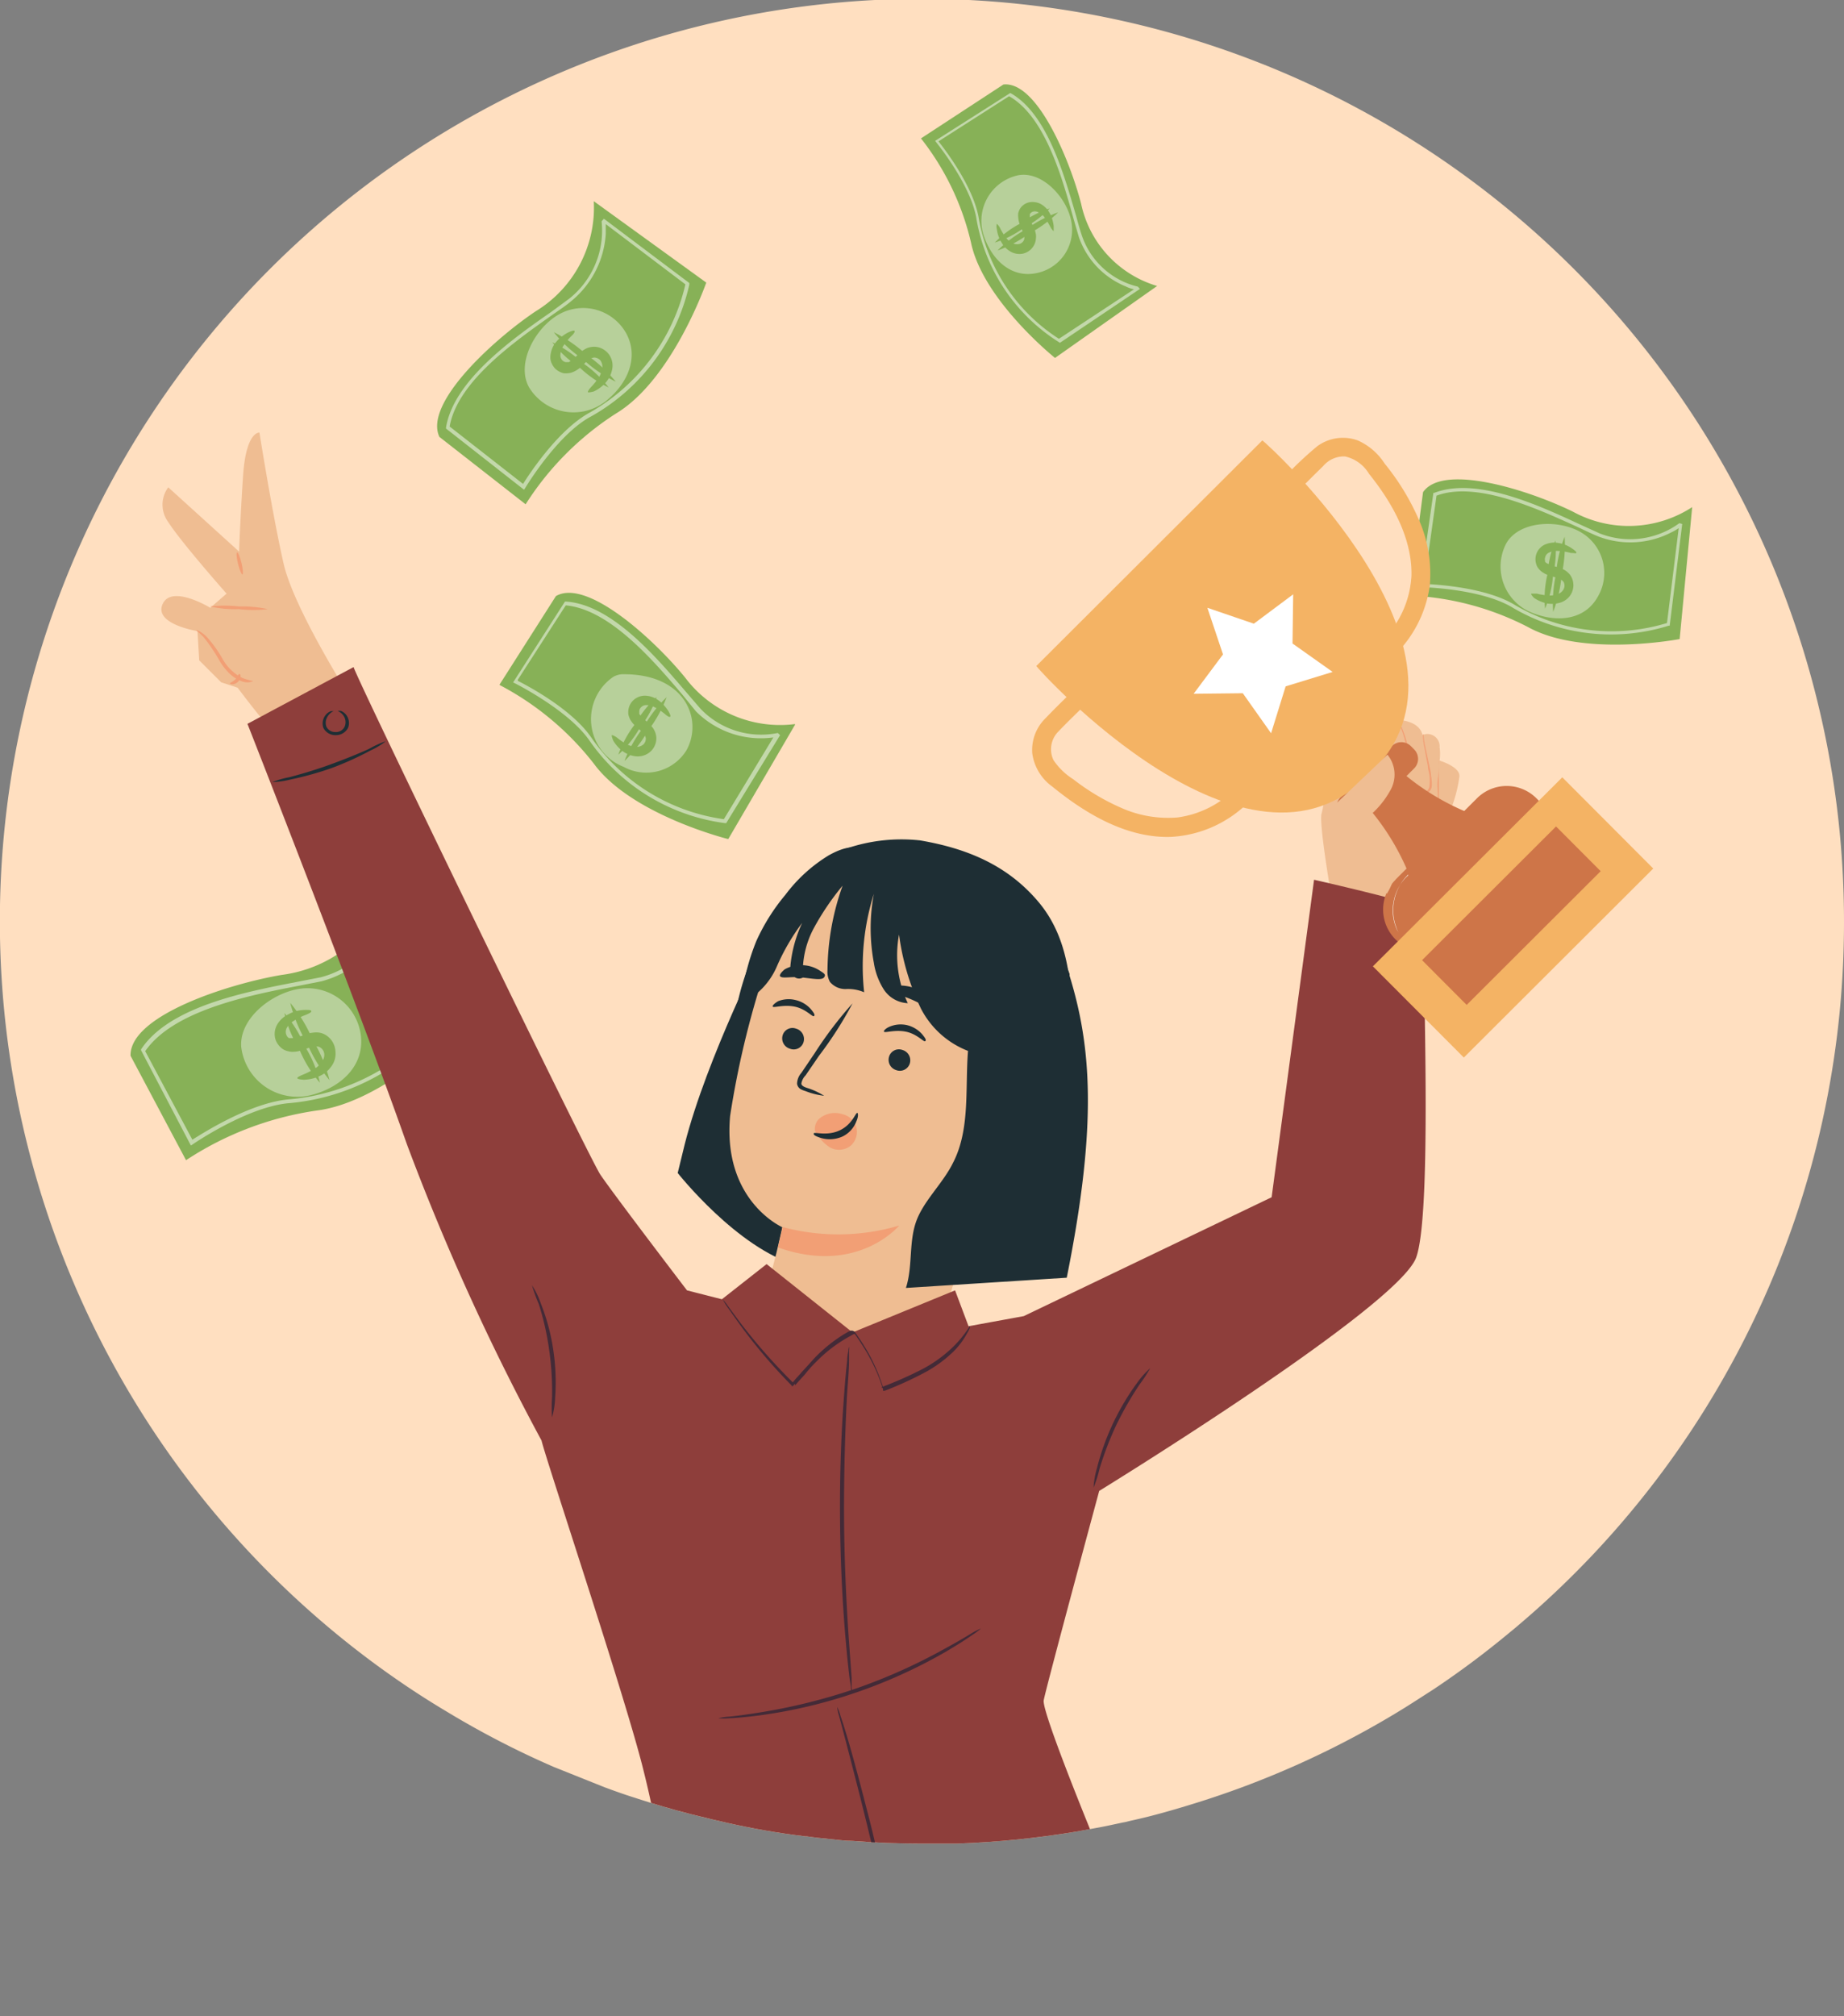 <svg xmlns="http://www.w3.org/2000/svg" xmlns:xlink="http://www.w3.org/1999/xlink" viewBox="0 0 136.89 149.6"><rect x="0" y="0" width="136.89" height="149.6" fill="#808080" stroke="none"/><defs><style>.cls-1{fill:none;}.cls-2{fill:#ffdfc0;}.cls-3{fill:#87b157;}.cls-4{opacity:0.4;}.cls-5{fill:#fff;}.cls-6{opacity:0.5;}.cls-7{clip-path:url(#clip-path);}.cls-8{fill:#efbd92;}.cls-9{fill:#f29f75;}.cls-10{fill:#1e2e34;}.cls-11{fill:#8e3e3b;}.cls-12{fill:#432a37;}.cls-13{fill:#f4b364;}.cls-14{fill:#ce7548;}.cls-15{fill:#4d6068;}.cls-16{fill:#3f5963;}</style><clipPath id="clip-path"><path class="cls-1" d="M136.89,68.45a68.29,68.29,0,0,1-24,52c-.26.22-.52.45-.79.66a66.62,66.62,0,0,1-5.66,4.23c-1,.64-1.94,1.26-2.93,1.85a67.71,67.71,0,0,1-15,6.68c-1,.31-2,.6-3,.86-.57.15-1.15.28-1.73.41a2.59,2.59,0,0,1-.4.09l-1.22.26-.56.11-1.7.31a68.15,68.15,0,0,1-8.87.89h-.31l-.48,0H70l-1.58,0c-1.73,0-3.44-.06-5.14-.2-.53,0-1.07-.08-1.6-.13s-1.21-.12-1.81-.21a.16.16,0,0,1-.1,0c-2-.24-3.89-.57-5.79-1-.79-.18-1.57-.36-2.35-.56l-.36-.09c-1.39-.35-2.76-.76-4.11-1.2-.64-.2-1.27-.42-1.9-.65l-.38-.14-3.8-1.52a66.41,66.41,0,0,1-7.91-4.09c-1.77-1.05-3.48-2.19-5.14-3.4A68.45,68.45,0,1,1,136.89,68.45Z"/></clipPath></defs><g id="Layer_2" data-name="Layer 2"><g id="Layer_5" data-name="Layer 5"><path class="cls-2" d="M136.89,68.45a68.29,68.29,0,0,1-24,52c-.26.22-.52.45-.79.66a66.62,66.62,0,0,1-5.66,4.23c-1,.64-1.94,1.26-2.93,1.85a67.71,67.71,0,0,1-15,6.68c-1,.31-2,.6-3,.86-.57.15-1.15.28-1.73.41a2.59,2.59,0,0,1-.4.09l-1.22.26-.56.11-1.7.31a68.15,68.15,0,0,1-8.87.89h-.31l-.48,0H70l-1.58,0c-1.73,0-3.44-.06-5.14-.2-.53,0-1.07-.08-1.6-.13s-1.21-.12-1.81-.21a.16.16,0,0,1-.1,0c-2-.24-3.89-.57-5.79-1-.79-.18-1.57-.36-2.35-.56l-.36-.09c-1.39-.35-2.76-.76-4.11-1.2-.64-.2-1.27-.42-1.9-.65l-.38-.14-3.8-1.52a66.41,66.41,0,0,1-7.91-4.09c-1.77-1.05-3.48-2.19-5.14-3.4A68.45,68.45,0,1,1,136.89,68.45Z"/><path class="cls-3" d="M59,53.81a.05.05,0,0,0,0-.08,8.81,8.81,0,0,1-8.13-3.44c-2.22-2.74-7.27-7.41-9.6-6.06l0,0-4.16,6.53a.05.05,0,0,0,0,.08,21.51,21.51,0,0,1,7,5.86c2.68,3.62,9.32,5.4,9.9,5.55a0,0,0,0,0,.06,0Z"/><g class="cls-4"><path class="cls-5" d="M46.29,56.9a3.8,3.8,0,0,1-.77-6.67,1.47,1.47,0,0,1,.8-.2c4.62,0,5.88,3.44,4.63,5.66A3.51,3.51,0,0,1,46.29,56.9Z"/></g><path class="cls-3" d="M45.43,54.54s.18.05.38.2a4.26,4.26,0,0,0,.83.54,1.89,1.89,0,0,0,.59.14.79.79,0,0,0,.52-.17.6.6,0,0,0,.19-.49,1,1,0,0,0-.39-.55c-.12-.11-.26-.22-.39-.35a2,2,0,0,1-.39-.49,2.19,2.19,0,0,1-.12-.33,1.53,1.53,0,0,1,0-.37,1.22,1.22,0,0,1,.28-.62A1.25,1.25,0,0,1,48,51.63a1.74,1.74,0,0,1,.83.3,2.53,2.53,0,0,1,.5.45,3.21,3.21,0,0,1,.29.39c.13.23.18.37.13.41s-.17,0-.38-.19a4.59,4.59,0,0,0-.83-.54,1.4,1.4,0,0,0-.57-.13.53.53,0,0,0-.43.22.37.37,0,0,0-.08.21.43.43,0,0,0,0,.11.31.31,0,0,0,0,.12,2.87,2.87,0,0,0,.61.6,3.67,3.67,0,0,1,.41.45,1.79,1.79,0,0,1,.16.31,1.37,1.37,0,0,1,.08.35,1.33,1.33,0,0,1-.53,1.16,1.42,1.42,0,0,1-1.07.26,2,2,0,0,1-.81-.31,2.69,2.69,0,0,1-.79-.85C45.43,54.72,45.39,54.58,45.43,54.54Z"/><path class="cls-3" d="M46.36,56.47A9.37,9.37,0,0,1,47.75,54a9.67,9.67,0,0,1,1.74-2.27,9.87,9.87,0,0,1-1.39,2.5A10.41,10.41,0,0,1,46.36,56.47Z"/><path class="cls-3" d="M45.9,56a8.29,8.29,0,0,1,1.25-2.28,8.24,8.24,0,0,1,1.6-2A8,8,0,0,1,47.5,54,8,8,0,0,1,45.9,56Z"/><g class="cls-6"><path class="cls-5" d="M57.74,54.39A6.23,6.23,0,0,1,52,52.59l-1.06-1.23c-2.2-2.57-5.52-6.5-8.92-6.72h-.08l-3.85,6,.13.06s4,2,5.55,4.27a14.56,14.56,0,0,0,10.06,6.11l.08,0,4-6.53Zm-4,6.39a.05.05,0,0,1-.05,0,14.35,14.35,0,0,1-9.76-6c-1.41-2.11-4.68-3.85-5.49-4.26,0,0,0,0,0-.08L42,44.92a0,0,0,0,1,0,0c3.27.3,6.51,4.1,8.66,6.63l1,1.23a6.81,6.81,0,0,0,5.05,2,6.67,6.67,0,0,0,.7-.06Z"/></g><path class="cls-3" d="M125.62,37.63a8.63,8.63,0,0,1-8.83.35c-3.14-1.55-9.63-3.66-11.15-1.46l-1,7.67a21.06,21.06,0,0,1,8.81,2.35c4.09,2.25,11.24.88,11.24.88Z"/><g class="cls-4"><path class="cls-5" d="M113.84,45.51a3.69,3.69,0,0,1-2-5.23c1-1.66,3.89-1.75,5.54-.77a3.49,3.49,0,0,1,1.22,4.79C117.64,46,115.65,46.2,113.84,45.51Z"/></g><path class="cls-3" d="M113.67,44.05s.18,0,.42,0a4.48,4.48,0,0,0,1,.14,1.47,1.47,0,0,0,.58-.12.74.74,0,0,0,.41-.36.59.59,0,0,0,0-.52,1,1,0,0,0-.59-.34l-.49-.15a1.79,1.79,0,0,1-.55-.28,1.18,1.18,0,0,1-.25-.25.88.88,0,0,1-.16-.32,1.19,1.19,0,0,1,.3-1.2,1.18,1.18,0,0,1,.47-.29,1.67,1.67,0,0,1,.87-.07,2.43,2.43,0,0,1,.64.19,2.79,2.79,0,0,1,.41.24c.22.15.32.26.29.31s-.17,0-.41,0a4.61,4.61,0,0,0-1-.15A1.34,1.34,0,0,0,115,41a.52.52,0,0,0-.3.38.32.32,0,0,0,0,.22.26.26,0,0,0,0,.09l.1.09a3,3,0,0,0,.8.29,2.49,2.49,0,0,1,.55.23,1.39,1.39,0,0,1,.27.21,1,1,0,0,1,.22.28,1.33,1.33,0,0,1,0,1.27,1.39,1.39,0,0,1-.86.67,2.15,2.15,0,0,1-.86.06,2.7,2.7,0,0,1-1.05-.43C113.74,44.22,113.65,44.1,113.67,44.05Z"/><path class="cls-3" d="M115.3,45.4a9.69,9.69,0,0,1,.22-2.82,9.21,9.21,0,0,1,.63-2.75,10.06,10.06,0,0,1-.22,2.81A9.83,9.83,0,0,1,115.3,45.4Z"/><path class="cls-3" d="M114.7,45.16a7.6,7.6,0,0,1,.18-2.56,7.93,7.93,0,0,1,.59-2.5,8.28,8.28,0,0,1-.18,2.56A8.05,8.05,0,0,1,114.7,45.16Z"/><g class="cls-6"><path class="cls-5" d="M124.67,38.82a6.19,6.19,0,0,1-5.92.76l-1.45-.66c-3.06-1.42-7.67-3.56-10.82-2.35l-.07,0-1,7h.14s4.41.09,6.76,1.53a14.4,14.4,0,0,0,11.56,1.33l.08,0,.93-7.55Zm-.92,7.41a14.15,14.15,0,0,1-11.28-1.33c-2.19-1.35-6-1.54-6.75-1.57l.92-6.55c3-1.12,7.56,1,10.55,2.36.53.25,1,.48,1.47.67a6.63,6.63,0,0,0,5.36-.28,4.31,4.31,0,0,0,.6-.34Z"/></g><path class="cls-3" d="M85.9,21.22a8.12,8.12,0,0,1-5.64-6.09C79.44,11.94,77,6,74.49,6.27l-6.12,4a19.72,19.72,0,0,1,3.71,7.72c.89,4.29,6.24,8.57,6.24,8.57Z"/><g class="cls-4"><path class="cls-5" d="M73.08,17.62A3.46,3.46,0,0,1,75.61,13c1.79-.31,3.63,1.7,3.93,3.49a3.28,3.28,0,0,1-2.67,3.79C75.08,20.61,73.69,19.33,73.08,17.62Z"/></g><path class="cls-3" d="M74,16.61s.13.1.24.31a4.15,4.15,0,0,0,.49.78,1.48,1.48,0,0,0,.44.34.72.72,0,0,0,.51.06.51.51,0,0,0,.35-.33.87.87,0,0,0-.12-.62c-.05-.14-.13-.29-.19-.45a1.84,1.84,0,0,1-.13-.57,1.17,1.17,0,0,1,0-.32,1.27,1.27,0,0,1,.13-.32,1.08,1.08,0,0,1,.47-.41A1.16,1.16,0,0,1,76.8,15a1.23,1.23,0,0,1,.5.16,1.69,1.69,0,0,1,.58.58,2.16,2.16,0,0,1,.25.58,3.45,3.45,0,0,1,.09.44c0,.24,0,.38,0,.39s-.13-.1-.24-.3a5.57,5.57,0,0,0-.49-.79,1.16,1.16,0,0,0-.44-.32.48.48,0,0,0-.45,0,.43.43,0,0,0-.15.15l0,.1v.12a2.71,2.71,0,0,0,.28.74,2.14,2.14,0,0,1,.17.54,1.15,1.15,0,0,1,0,.32,1.21,1.21,0,0,1-.07.33,1.24,1.24,0,0,1-.89.78,1.32,1.32,0,0,1-1-.2,1.7,1.7,0,0,1-.56-.58A2.41,2.41,0,0,1,74,17C73.94,16.76,74,16.62,74,16.61Z"/><path class="cls-3" d="M74.05,18.59A9.24,9.24,0,0,1,76.2,17a9,9,0,0,1,2.35-1.24,9.38,9.38,0,0,1-2.15,1.57A9.16,9.16,0,0,1,74.05,18.59Z"/><path class="cls-3" d="M73.85,18a7.44,7.44,0,0,1,1.94-1.44,7.73,7.73,0,0,1,2.14-1.1A7.54,7.54,0,0,1,76,16.91,7.33,7.33,0,0,1,73.85,18Z"/><g class="cls-6"><path class="cls-5" d="M84.47,21.27a5.82,5.82,0,0,1-4.15-3.77c-.14-.41-.28-.91-.42-1.43C79,13,77.75,8.42,75,6.9l0,0-5.58,3.55.08.11s2.63,3.21,3,5.76a13.52,13.52,0,0,0,6.11,9.07l.07.05,5.94-4Zm-5.86,3.87a13.36,13.36,0,0,1-5.94-8.88c-.37-2.38-2.54-5.19-3-5.77l5.24-3.35c2.66,1.5,3.92,6,4.76,9,.15.54.29,1,.42,1.45a6.13,6.13,0,0,0,3.47,3.66,2.74,2.74,0,0,0,.62.22Z"/></g><path class="cls-3" d="M28.82,66.17a9.82,9.82,0,0,1-7.9,6.17c-3.92.66-11.29,3-11.23,6l4.12,7.75a23.83,23.83,0,0,1,9.67-3.68c5.25-.64,10.93-6.63,10.93-6.63Z"/><g class="cls-4"><path class="cls-5" d="M23.2,81.23a4.2,4.2,0,0,1-5.29-3.52c-.19-2.18,2.42-4.18,4.6-4.37a4,4,0,0,1,4.29,3.6C27,79.12,25.31,80.66,23.2,81.23Z"/></g><path class="cls-3" d="M22.07,80c0-.06.14-.14.4-.25a5.3,5.3,0,0,0,1-.52,1.7,1.7,0,0,0,.46-.5.79.79,0,0,0,.13-.6.65.65,0,0,0-.37-.45,1.06,1.06,0,0,0-.76.07l-.55.19a2.19,2.19,0,0,1-.7.11,1.78,1.78,0,0,1-.39-.07,1.22,1.22,0,0,1-.36-.18,1.48,1.48,0,0,1-.46-.61,1.4,1.4,0,0,1-.06-.7,1.45,1.45,0,0,1,.24-.58,1.92,1.92,0,0,1,.75-.64A2.52,2.52,0,0,1,22.1,75a3,3,0,0,1,.54-.06c.29,0,.46,0,.47.09s-.13.15-.39.27a4.46,4.46,0,0,0-1,.51,1.44,1.44,0,0,0-.44.48.6.6,0,0,0,0,.55.45.45,0,0,0,.17.19l.11,0h.14a3.09,3.09,0,0,0,.93-.26,2.56,2.56,0,0,1,.66-.15,1.7,1.7,0,0,1,.39,0,1.36,1.36,0,0,1,.39.12A1.51,1.51,0,0,1,24.9,78a1.58,1.58,0,0,1-.35,1.19,2,2,0,0,1-.75.62,2.91,2.91,0,0,1-1.26.31C22.24,80.1,22.08,80.06,22.07,80Z"/><path class="cls-3" d="M24.46,80.15a11.06,11.06,0,0,1-1.66-2.73,10.85,10.85,0,0,1-1.25-3,11.06,11.06,0,0,1,1.66,2.73A10.85,10.85,0,0,1,24.46,80.15Z"/><path class="cls-3" d="M23.75,80.34a9,9,0,0,1-1.53-2.48,8.89,8.89,0,0,1-1.11-2.69,9.31,9.31,0,0,1,1.53,2.48A8.89,8.89,0,0,1,23.75,80.34Z"/><g class="cls-6"><path class="cls-5" d="M29,67.79l-.26.12a7.06,7.06,0,0,1-4.94,4.61L22,72.87c-3.76.73-9.43,1.81-11.53,5l0,.06L14.17,85l.14-.09s4.12-2.84,7.24-3.06a16.27,16.27,0,0,0,11.52-6.45l.06-.07ZM21.52,81.57c-2.91.22-6.5,2.54-7.24,3L10.78,78c2.07-3,7.6-4.12,11.28-4.83l1.79-.35A7.46,7.46,0,0,0,28.6,69a4.52,4.52,0,0,0,.33-.71l3.86,7.06A16,16,0,0,1,21.52,81.57Z"/></g><path class="cls-3" d="M44.08,14.93a9,9,0,0,1-4.3,8.16c-3,2-8.35,6.8-7.16,9.33l6.4,5a22,22,0,0,1,6.73-6.75c4.17-2.52,6.68-9.7,6.68-9.7Z"/><g class="cls-4"><path class="cls-5" d="M45.05,29.7a3.86,3.86,0,0,1-5.77-.95c-1-1.76.45-4.43,2.21-5.42a3.66,3.66,0,0,1,5,1.41C47.44,26.5,46.61,28.43,45.05,29.7Z"/></g><path class="cls-3" d="M43.64,29.09c0-.05.06-.17.23-.36a5.19,5.19,0,0,0,.64-.81,2,2,0,0,0,.2-.59.84.84,0,0,0-.12-.56.63.63,0,0,0-.49-.24,1,1,0,0,0-.61.35c-.12.11-.24.24-.39.37a2,2,0,0,1-.55.35,1.06,1.06,0,0,1-.35.09,1.22,1.22,0,0,1-.38,0,1.4,1.4,0,0,1-.61-.34,1.43,1.43,0,0,1-.32-.56,1.27,1.27,0,0,1,0-.58,1.78,1.78,0,0,1,.39-.83,2.4,2.4,0,0,1,.51-.47,2.73,2.73,0,0,1,.43-.26c.25-.11.4-.14.43-.1s0,.18-.23.38a4.54,4.54,0,0,0-.64.8,1.46,1.46,0,0,0-.18.57.56.56,0,0,0,.18.47.4.4,0,0,0,.22.1.34.34,0,0,0,.1,0l.13,0a3,3,0,0,0,.68-.57,2.52,2.52,0,0,1,.5-.38,1.22,1.22,0,0,1,.33-.14,1.57,1.57,0,0,1,.37-.05,1.39,1.39,0,0,1,1.15.65,1.42,1.42,0,0,1,.16,1.13,2.05,2.05,0,0,1-.4.81,2.68,2.68,0,0,1-.94.73C43.82,29.11,43.67,29.14,43.64,29.09Z"/><path class="cls-3" d="M45.71,28.32a9.69,9.69,0,0,1-2.44-1.67,9.6,9.6,0,0,1-2.16-2,10.68,10.68,0,0,1,2.43,1.67A10.69,10.69,0,0,1,45.71,28.32Z"/><path class="cls-3" d="M45.18,28.75A8.36,8.36,0,0,1,43,27.24a7.9,7.9,0,0,1-2-1.84,8.53,8.53,0,0,1,2.22,1.51A8.37,8.37,0,0,1,45.18,28.75Z"/><g class="cls-6"><path class="cls-5" d="M44.83,16.23l-.17.19a6.46,6.46,0,0,1-2.4,5.74l-1.36,1c-2.88,2-7.23,5.09-7.79,8.57v.07l5.79,4.54.09-.13s2.39-4,4.91-5.32a15,15,0,0,0,7.27-9.76V21ZM43.77,30.62c-2.35,1.28-4.51,4.6-4.94,5.29l-5.45-4.26c.58-3.34,4.84-6.32,7.66-8.31.5-.35,1-.68,1.37-1a7,7,0,0,0,2.56-5c0-.09,0-.42,0-.71l5.91,4.47A14.74,14.74,0,0,1,43.77,30.62Z"/></g><g class="cls-7"><path class="cls-8" d="M98.08,70.23l.71-4s-.89-5.16-.68-5.87.67-4.15.67-4.15l3.85-3.63a1.26,1.26,0,0,1,1.11.84s1.6,0,1.86,1.12a.91.91,0,0,1,1.27.9,3.68,3.68,0,0,1,0,1c.23.07,1.52.51,1.47,1.17a10.24,10.24,0,0,1-.83,2.9,1.15,1.15,0,0,1-.87.6h0l-.55,1.75a18.88,18.88,0,0,1-1.4,4.21l-.57.76-.53,4A10,10,0,0,1,98.08,70.23Z"/><path class="cls-8" d="M104.52,55.94a7,7,0,0,0-.85-2.7l-1.41.72a9.08,9.08,0,0,0,.42,1.38,1.75,1.75,0,0,0,1,1.17c.28.1.67.06.79-.22A.69.69,0,0,0,104.52,55.94Z"/><path class="cls-9" d="M102.26,54a1,1,0,0,0,0,.28,6.31,6.31,0,0,0,.23.74l.16.5A2.24,2.24,0,0,0,103,56a1.63,1.63,0,0,0,.52.45,1,1,0,0,0,.74.1.47.47,0,0,0,.3-.27.68.68,0,0,0,0-.37,4.52,4.52,0,0,0-.09-.67,6.73,6.73,0,0,0-.34-1.09c-.12-.3-.24-.54-.32-.7a1.23,1.23,0,0,0-.15-.24,1,1,0,0,0,.11.26l.29.71a6.77,6.77,0,0,1,.31,1.08,4.58,4.58,0,0,1,.08.66.69.69,0,0,1,0,.32.37.37,0,0,1-.24.2.83.83,0,0,1-.65-.09,1.47,1.47,0,0,1-.48-.41,2.26,2.26,0,0,1-.29-.52c-.07-.17-.12-.35-.18-.5a5.25,5.25,0,0,1-.25-.72A2.09,2.09,0,0,0,102.26,54Z"/><path class="cls-9" d="M104.16,56.54a.31.31,0,0,0,0,.07c0,.06,0,.13,0,.23a2.27,2.27,0,0,0,.15.83,2.6,2.6,0,0,0,.72,1,1,1,0,0,0,.72.23.68.68,0,0,0,.37-.18.66.66,0,0,0,.17-.39,3.34,3.34,0,0,0-.06-.79c0-.26-.08-.5-.12-.72-.1-.45-.18-.86-.26-1.21s-.12-.62-.15-.82,0-.3-.06-.3a1,1,0,0,0,0,.31,8.23,8.23,0,0,0,.13.82c.06.36.14.76.23,1.22,0,.22.08.46.12.71a3.89,3.89,0,0,1,0,.76.53.53,0,0,1-.14.33.57.57,0,0,1-.31.15.84.84,0,0,1-.63-.2,2.58,2.58,0,0,1-.72-1,2.2,2.2,0,0,1-.17-.8C104.16,56.65,104.17,56.54,104.16,56.54Z"/><path class="cls-9" d="M104.84,58.5s0,0,0,.09a2.1,2.1,0,0,0-.09.25,3.73,3.73,0,0,0-.09,1,2.24,2.24,0,0,0,.53,1.38,1.22,1.22,0,0,0,.79.41.61.61,0,0,0,.46-.16.85.85,0,0,0,.23-.44,13.12,13.12,0,0,0,.14-1.8c0-.55,0-1,0-1.47s0-.75,0-1a1.94,1.94,0,0,0,0-.36s0,0,0,.09,0,.15,0,.27,0,.57-.07,1,0,.92,0,1.47a12.56,12.56,0,0,1-.15,1.77.76.76,0,0,1-.19.39.52.52,0,0,1-.39.13,1.12,1.12,0,0,1-.71-.37,2.22,2.22,0,0,1-.53-1.31A4.05,4.05,0,0,1,104.84,58.5Z"/><path class="cls-8" d="M26.66,52.81s-4.78-7.35-5.61-11-1.79-9.71-1.79-9.71-1-.13-1.22,3.25-.29,5.58-.29,5.58l-5.26-4.77a2.17,2.17,0,0,0,0,2.58c.95,1.49,4.33,5.31,4.33,5.31l-1.21,1.05s-2.88-1.76-3.54-.27,2.59,2,2.59,2L14.79,49l1.63,1.63,1.22.4s1.8,2.4,2.48,3.07a12,12,0,0,1,1.44,2.08Z"/><path class="cls-9" d="M19.88,45.2a8.82,8.82,0,0,1-2.15,0A8.37,8.37,0,0,1,15.59,45a9.38,9.38,0,0,1,2.15,0A9.15,9.15,0,0,1,19.88,45.2Z"/><path class="cls-9" d="M18.8,50.54a1.14,1.14,0,0,1-.89,0,2.75,2.75,0,0,1-.83-.52,4.59,4.59,0,0,1-.74-.92,13.56,13.56,0,0,0-1.15-1.73c-.34-.4-.63-.57-.61-.6s.35.08.75.47a9,9,0,0,1,1.23,1.72A3.44,3.44,0,0,0,18,50.31,5.41,5.41,0,0,0,18.8,50.54Z"/><path class="cls-9" d="M18,42.63c-.07,0-.22-.34-.33-.79s-.14-.83-.07-.85.22.33.33.79S18.06,42.61,18,42.63Z"/><path class="cls-10" d="M56.83,69.91s-4.38,8.61-6,15l-.52,2.13s4.43,5.62,8.9,6.86L65,85.42Z"/><path class="cls-10" d="M79.58,80.6c-.08-4.68.62-9.95-2.46-13.64-2.29-2.74-5.3-4-8.82-4.6a12.69,12.69,0,0,0-5.52.62c-2.3.72-3.67,2.89-5.11,4.82-2.9,3.87-3.88,9.73-2.88,11.63L70.7,92.7c4-1.1,6.37-1.37,8-6A17.69,17.69,0,0,0,79.58,80.6Z"/><path class="cls-8" d="M76,70.42,65.41,64.7c-3.52-1.31-7.06,2.54-8.21,6.11a66.88,66.88,0,0,0-3,12c-.57,6.3,3.87,8.25,3.87,8.25s0,.09-.43,1.9l-.75,2.91a5.2,5.2,0,0,0,.29,3.54c1.2,2.5,4.17,3.44,8,2.87a5.25,5.25,0,0,0,4.6-3.62l7.49-25.59A2.19,2.19,0,0,0,76,70.42Z"/><path class="cls-10" d="M58.1,76.82a.8.8,0,0,0,.55,1,.76.76,0,0,0,1-.49.8.8,0,0,0-.55-1A.76.76,0,0,0,58.1,76.82Z"/><path class="cls-10" d="M57.36,74.69c.07.12.77-.16,1.61,0s1.34.79,1.45.71,0-.24-.21-.5a2.16,2.16,0,0,0-1.14-.69,2.1,2.1,0,0,0-1.3.08C57.46,74.47,57.33,74.63,57.36,74.69Z"/><path class="cls-10" d="M66,78.41a.8.8,0,0,0,.54,1,.77.77,0,0,0,1-.5.8.8,0,0,0-.55-1A.76.76,0,0,0,66,78.41Z"/><path class="cls-10" d="M65.62,76.55c.07.12.77-.16,1.61,0s1.34.79,1.45.71,0-.24-.21-.5a2.17,2.17,0,0,0-1.13-.69A2.13,2.13,0,0,0,66,76.2C65.72,76.33,65.59,76.49,65.62,76.55Z"/><path class="cls-10" d="M61.18,81.31a5.34,5.34,0,0,0-1.29-.59c-.21-.07-.4-.17-.4-.32a1.11,1.11,0,0,1,.31-.6l1-1.46a28,28,0,0,0,2.49-3.89,29.08,29.08,0,0,0-2.8,3.68l-1,1.48a1.26,1.26,0,0,0-.32.81.55.55,0,0,0,.27.4,1.81,1.81,0,0,0,.35.14A5.41,5.41,0,0,0,61.18,81.31Z"/><path class="cls-9" d="M58.1,91.05a15.91,15.91,0,0,0,8.65-.11s-3.08,3.73-9,1.62Z"/><path class="cls-9" d="M63.55,83.57a1.4,1.4,0,0,0-1-.89,1.81,1.81,0,0,0-1.79.38,1.09,1.09,0,0,0-.27.77c0,.15,0,.07.07.19a3.22,3.22,0,0,0,1,1.09A1.38,1.38,0,0,0,63.17,85,1.39,1.39,0,0,0,63.55,83.57Z"/><path class="cls-10" d="M63.64,82.58c-.14,0-.37.86-1.31,1.3s-1.88.09-1.92.22.17.23.57.35a2.32,2.32,0,0,0,1.59-.13,2.06,2.06,0,0,0,1-1.11C63.74,82.84,63.7,82.59,63.64,82.58Z"/><path class="cls-10" d="M66,73.4c0,.25.86.4,1.79.82s1.62.93,1.82.77,0-.33-.23-.64a3.28,3.28,0,0,0-1.23-.93,3.4,3.4,0,0,0-1.52-.29C66.19,73.16,66,73.28,66,73.4Z"/><path class="cls-10" d="M57.91,72.44c.16.2.83,0,1.63.09s1.46.22,1.63,0,0-.3-.3-.5a2.47,2.47,0,0,0-1.3-.41,2.43,2.43,0,0,0-1.32.31C58,72.14,57.85,72.34,57.91,72.44Z"/><path class="cls-10" d="M65.71,64.07l-.06.13h0Z"/><path class="cls-10" d="M67.25,95.57c.51-1.57.21-3.31.74-4.87s2-2.87,2.76-4.42c1.28-2.48.89-5.5,1.11-8.3a6.62,6.62,0,0,1-3.49-3.13,18.29,18.29,0,0,1-1.63-5.5,8.41,8.41,0,0,0,.65,5.09,2.25,2.25,0,0,1-1.77-1,5.14,5.14,0,0,1-.75-2,13.93,13.93,0,0,1,0-5.11,17.86,17.86,0,0,0-.72,7.3,3,3,0,0,0-1.34-.24,1.49,1.49,0,0,1-1.2-.53,1.59,1.59,0,0,1-.18-.89,19,19,0,0,1,1.12-6.25,19.49,19.49,0,0,0-2.13,3.14,6.84,6.84,0,0,0-.81,3.67.55.55,0,0,1-.75-.17,1.24,1.24,0,0,1-.17-.83,9.66,9.66,0,0,1,.86-3.05,15.94,15.94,0,0,0-1.9,3.28A5.39,5.39,0,0,1,55,74.47a16.69,16.69,0,0,1,1.15-4.65,14.79,14.79,0,0,1,2.16-3.43,11.45,11.45,0,0,1,3.21-2.92c2.13-1.19,2.74-.35,3.76.49l.13.09s0-.06,0-.08l.11-.24a17.68,17.68,0,0,1,9,2.36,12.43,12.43,0,0,1,4.88,6.18l0,.13c1.57,5.14,2.12,10.84-.21,22.41h0Z"/><path class="cls-9" d="M17.78,50s.08.06.08.18a.61.61,0,0,1-.19.41.64.64,0,0,1-.42.19c-.12,0-.18-.05-.18-.08s.23-.11.41-.3S17.7,50,17.78,50Z"/><path class="cls-11" d="M105.73,67.51c.3-.3-8.18-2.23-8.18-2.23L94.4,88.84,76,97.66l-4.1.75-1-2.66-7.61,3.12L56.91,93.8l-3.32,2.61L51,95.75c-1.3-1.7-5.6-7.35-6.44-8.6S26.39,50.2,26.25,49.5l-7.88,4.21S26.54,74.49,30.2,84.89a175.88,175.88,0,0,0,10,22c.35,1.49,6.3,19.26,7.58,24.52a74.14,74.14,0,0,1,1.86,10.68l16.29.38L81.6,137.4s-4.28-10.33-4.12-11.23,4.12-15.54,4.12-15.54S103.79,97,105.13,93.31,105.43,67.8,105.73,67.51Z"/><path class="cls-12" d="M72,98.39s0,0,0,.15a4.16,4.16,0,0,1-.21.4,5.83,5.83,0,0,1-1,1.34,9.61,9.61,0,0,1-2.11,1.55,27.61,27.61,0,0,1-3,1.37l-.13,0,0-.13a13,13,0,0,0-1-2.35c-.21-.4-.46-.78-.7-1.16l-.2-.29a2.73,2.73,0,0,0-.18-.26c0-.1-.29.1-.48.2A10.56,10.56,0,0,0,60.64,101c-.32.31-.61.63-.9,1l-.43.47-.2.23-.1.12,0,0,0,0h0a.13.13,0,0,0,0-.13l-.18.18a39.13,39.13,0,0,1-3.86-4.52c-.43-.59-.76-1.07-1-1.4a4.65,4.65,0,0,1-.31-.52,3,3,0,0,1,.38.48c.23.31.57.78,1,1.35a42.7,42.7,0,0,0,3.93,4.43l-.18.18a.15.15,0,0,1,0-.16s0,0,0,0l0,0,0-.06.1-.12.2-.24c.15-.16.29-.31.43-.48.29-.31.59-.64.91-1A11.14,11.14,0,0,1,62.66,99l.31-.18a1.17,1.17,0,0,1,.21-.08.34.34,0,0,1,.27.09,3.13,3.13,0,0,1,.22.31l.2.29c.25.39.5.78.71,1.18a13.62,13.62,0,0,1,1,2.41l-.16-.08a28.76,28.76,0,0,0,3-1.32,9.79,9.79,0,0,0,2.11-1.47A8.23,8.23,0,0,0,72,98.39Z"/><path class="cls-12" d="M72.82,120.84a4.67,4.67,0,0,1-.66.49c-.43.31-1.08.72-1.89,1.2a37.7,37.7,0,0,1-6.72,3.06,37.28,37.28,0,0,1-7.18,1.7c-.94.12-1.7.19-2.23.21a4.64,4.64,0,0,1-.82,0,4.49,4.49,0,0,1,.81-.12c.52-.05,1.28-.15,2.21-.3a42.93,42.93,0,0,0,7.13-1.76,41.76,41.76,0,0,0,6.7-3c.83-.45,1.49-.84,1.93-1.11A5.17,5.17,0,0,1,72.82,120.84Z"/><path class="cls-12" d="M63.23,125.54a1,1,0,0,1-.06-.26c0-.2-.06-.44-.1-.74-.08-.64-.18-1.58-.28-2.73-.21-2.31-.4-5.52-.43-9.06s.11-6.76.29-9.07c.08-1.16.17-2.1.24-2.74,0-.3.06-.54.09-.74a.82.82,0,0,1,.05-.26.86.86,0,0,1,0,.26c0,.2,0,.45,0,.75,0,.69-.09,1.61-.16,2.74-.12,2.31-.23,5.52-.21,9s.2,6.74.36,9.05c.08,1.13.15,2,.2,2.74l0,.75A.86.86,0,0,1,63.23,125.54Z"/><path class="cls-12" d="M66.3,143.62a3.09,3.09,0,0,1-.18-.66l-.42-1.82c-.34-1.54-.83-3.67-1.4-6s-1.13-4.45-1.53-6c-.19-.72-.35-1.33-.48-1.81a2.82,2.82,0,0,1-.14-.67,3.43,3.43,0,0,1,.24.64c.14.42.33,1,.56,1.79.45,1.52,1,3.62,1.61,6s1,4.48,1.33,6c.15.77.26,1.4.33,1.84A3.14,3.14,0,0,1,66.3,143.62Z"/><path class="cls-12" d="M39.49,95.37a5.84,5.84,0,0,1,.65,1.33,15.48,15.48,0,0,1,.93,3.45,16.18,16.18,0,0,1,.14,3.57,6,6,0,0,1-.23,1.46,10.25,10.25,0,0,1,0-1.47,21.44,21.44,0,0,0-.21-3.52A20.56,20.56,0,0,0,40,96.77,11.74,11.74,0,0,1,39.49,95.37Z"/><path class="cls-12" d="M85.39,101.52a10.46,10.46,0,0,1-.8,1.22,25.51,25.51,0,0,0-1.72,3A24.22,24.22,0,0,0,81.62,109a9,9,0,0,1-.44,1.39,6.42,6.42,0,0,1,.25-1.44,18.38,18.38,0,0,1,3-6.36A6.52,6.52,0,0,1,85.39,101.52Z"/><path class="cls-10" d="M28.64,55a5.3,5.3,0,0,1-1.12.68A23.45,23.45,0,0,1,24.6,57a24,24,0,0,1-3.07.85,5.73,5.73,0,0,1-1.31.18,7.13,7.13,0,0,1,1.27-.36c.78-.21,1.85-.51,3-.93s2.19-.84,2.92-1.18A7.4,7.4,0,0,1,28.64,55Z"/><path class="cls-10" d="M25.09,52.75s.08,0,.21,0a.91.91,0,0,1,.45.37,1,1,0,0,1,.1.86,1,1,0,0,1-.91.57A1,1,0,0,1,24,54a1,1,0,0,1,.12-.87.88.88,0,0,1,.45-.36c.13,0,.21,0,.21,0s-.3.08-.5.47a.83.83,0,0,0-.05.68.72.72,0,0,0,.67.4.71.71,0,0,0,.68-.39.84.84,0,0,0,0-.68C25.39,52.84,25.08,52.8,25.09,52.75Z"/><path class="cls-13" d="M80,50.91c-.79.79-1.6,1.56-2.37,2.37a3.29,3.29,0,0,0-1,2.61,3.62,3.62,0,0,0,1.48,2.47c2.45,2,5.51,3.84,8.8,3.74a8.8,8.8,0,0,0,5.88-2.68.71.71,0,0,0-1-1,7.4,7.4,0,0,1-4.39,2.24,8.55,8.55,0,0,1-4.2-.73,16.58,16.58,0,0,1-3.53-2.11,4.92,4.92,0,0,1-1.46-1.41,1.86,1.86,0,0,1,.37-2.14c.76-.8,1.58-1.57,2.37-2.36a.71.71,0,0,0-1-1Z"/><path class="cls-13" d="M96,36.79c.75-.74,1.49-1.49,2.24-2.22a2,2,0,0,1,1.61-.7,2.77,2.77,0,0,1,1.78,1.29c1.7,2.11,3.21,4.76,3.15,7.55a7.3,7.3,0,0,1-2.29,4.94.7.7,0,0,0,1,1,8.91,8.91,0,0,0,2.65-5.2,10,10,0,0,0-.86-5,17.8,17.8,0,0,0-2.49-4.05,4.56,4.56,0,0,0-2-1.72,3.22,3.22,0,0,0-3,.43A25.58,25.58,0,0,0,95,35.8a.7.7,0,0,0,1,1Z"/><path class="cls-14" d="M104.21,57.42l-1.58,1,0,0,0,0,0,0v0l-1,1.57a18.12,18.12,0,0,1,3.2,5.49l2.42-2.41.07-.07,2.42-2.41A18.09,18.09,0,0,1,104.21,57.42Z"/><path class="cls-14" d="M99.57,56.92h5.37a1,1,0,0,1,1,1v.34a1,1,0,0,1-1,1H99.57a1,1,0,0,1-1-1v-.34a1,1,0,0,1,1-1Z" transform="translate(-11.17 89.18) rotate(-44.93)"/><path class="cls-13" d="M93.71,32.68l-8.4,8.38-.44.44-7.94,7.92c.11.22,15.76,17.56,24.74,8l0,0C111.24,48.48,93.94,32.79,93.71,32.68Z"/><path class="cls-14" d="M103.64,61.72h8.55a3.12,3.12,0,0,1,3.12,3.12v.54a0,0,0,0,1,0,0h-14.8a0,0,0,0,1,0,0v-.53a3.12,3.12,0,0,1,3.12-3.12Z" transform="translate(-13.37 94.77) rotate(-44.93)"/><rect class="cls-13" x="102.39" y="63.29" width="19.86" height="9.56" transform="translate(-15.27 99.21) rotate(-44.93)"/><rect class="cls-14" x="105.17" y="65.6" width="14.05" height="4.69" transform="translate(-15.22 99.08) rotate(-44.93)"/><polygon class="cls-5" points="89.63 45.1 93.08 46.28 96 44.1 95.95 47.75 98.93 49.86 95.44 50.93 94.36 54.41 92.26 51.44 88.61 51.48 90.79 48.56 89.63 45.1"/><path class="cls-5" d="M100,59.42a.73.73,0,0,0-.09.23.73.73,0,0,0,.18.56,1.53,1.53,0,0,0,.5.34l.24.11-.25-.07a1.37,1.37,0,0,1-.54-.34.7.7,0,0,1-.17-.6.43.43,0,0,1,.08-.18S99.94,59.42,100,59.42Z"/><path class="cls-5" d="M104.54,64.89l-.13.14a3,3,0,0,0-.31.38,3.81,3.81,0,0,0-.62,1.5,3.65,3.65,0,0,0,.08,1.62c.06.2.12.36.16.47a.78.78,0,0,1,.07.17l0,0s0-.07-.06-.12a3.64,3.64,0,0,1-.18-.47,3.42,3.42,0,0,1-.1-1.64,3.47,3.47,0,0,1,.65-1.51,2.88,2.88,0,0,1,.33-.38l.1-.09Z"/><path class="cls-8" d="M98.64,60.15,103,56a2.34,2.34,0,0,1,.27,2.54,6.71,6.71,0,0,1-1.71,2.08,4.06,4.06,0,0,1,1.39,5.7Z"/><line class="cls-1" x1="67.15" y1="149.58" x2="66.99" y2="149.58"/><path class="cls-15" d="M55.65,149c.67.1,1.34.17,2,.24s1.19.11,1.79.14c1.9.16,3.82.23,5.75.23l1.77,0h.16l-1.69-7.1-.09-.36H49.65s0,0,0,0l-.59,5.78c2.13.44,4.29.81,6.49,1.08Z"/><path class="cls-15" d="M81.86,147.78c-.45.1-.91.21-1.37.3l-.62.12-1.91.35a77.13,77.13,0,0,1-9.93,1h-.34l-.54,0H67l-1.54-7.1-.08-.36.52-.16.15,0c3-.9,15.14-4.51,15.56-4.51a39.55,39.55,0,0,1,6.05,8.85c-1.12.35-2.26.67-3.41,1-.63.17-1.28.32-1.93.46Z"/><path class="cls-16" d="M55.65,149v0a.19.19,0,0,1-.11,0,2.5,2.5,0,0,1,.05-.55S55.64,148.63,55.65,149Z"/></g></g></g></svg>